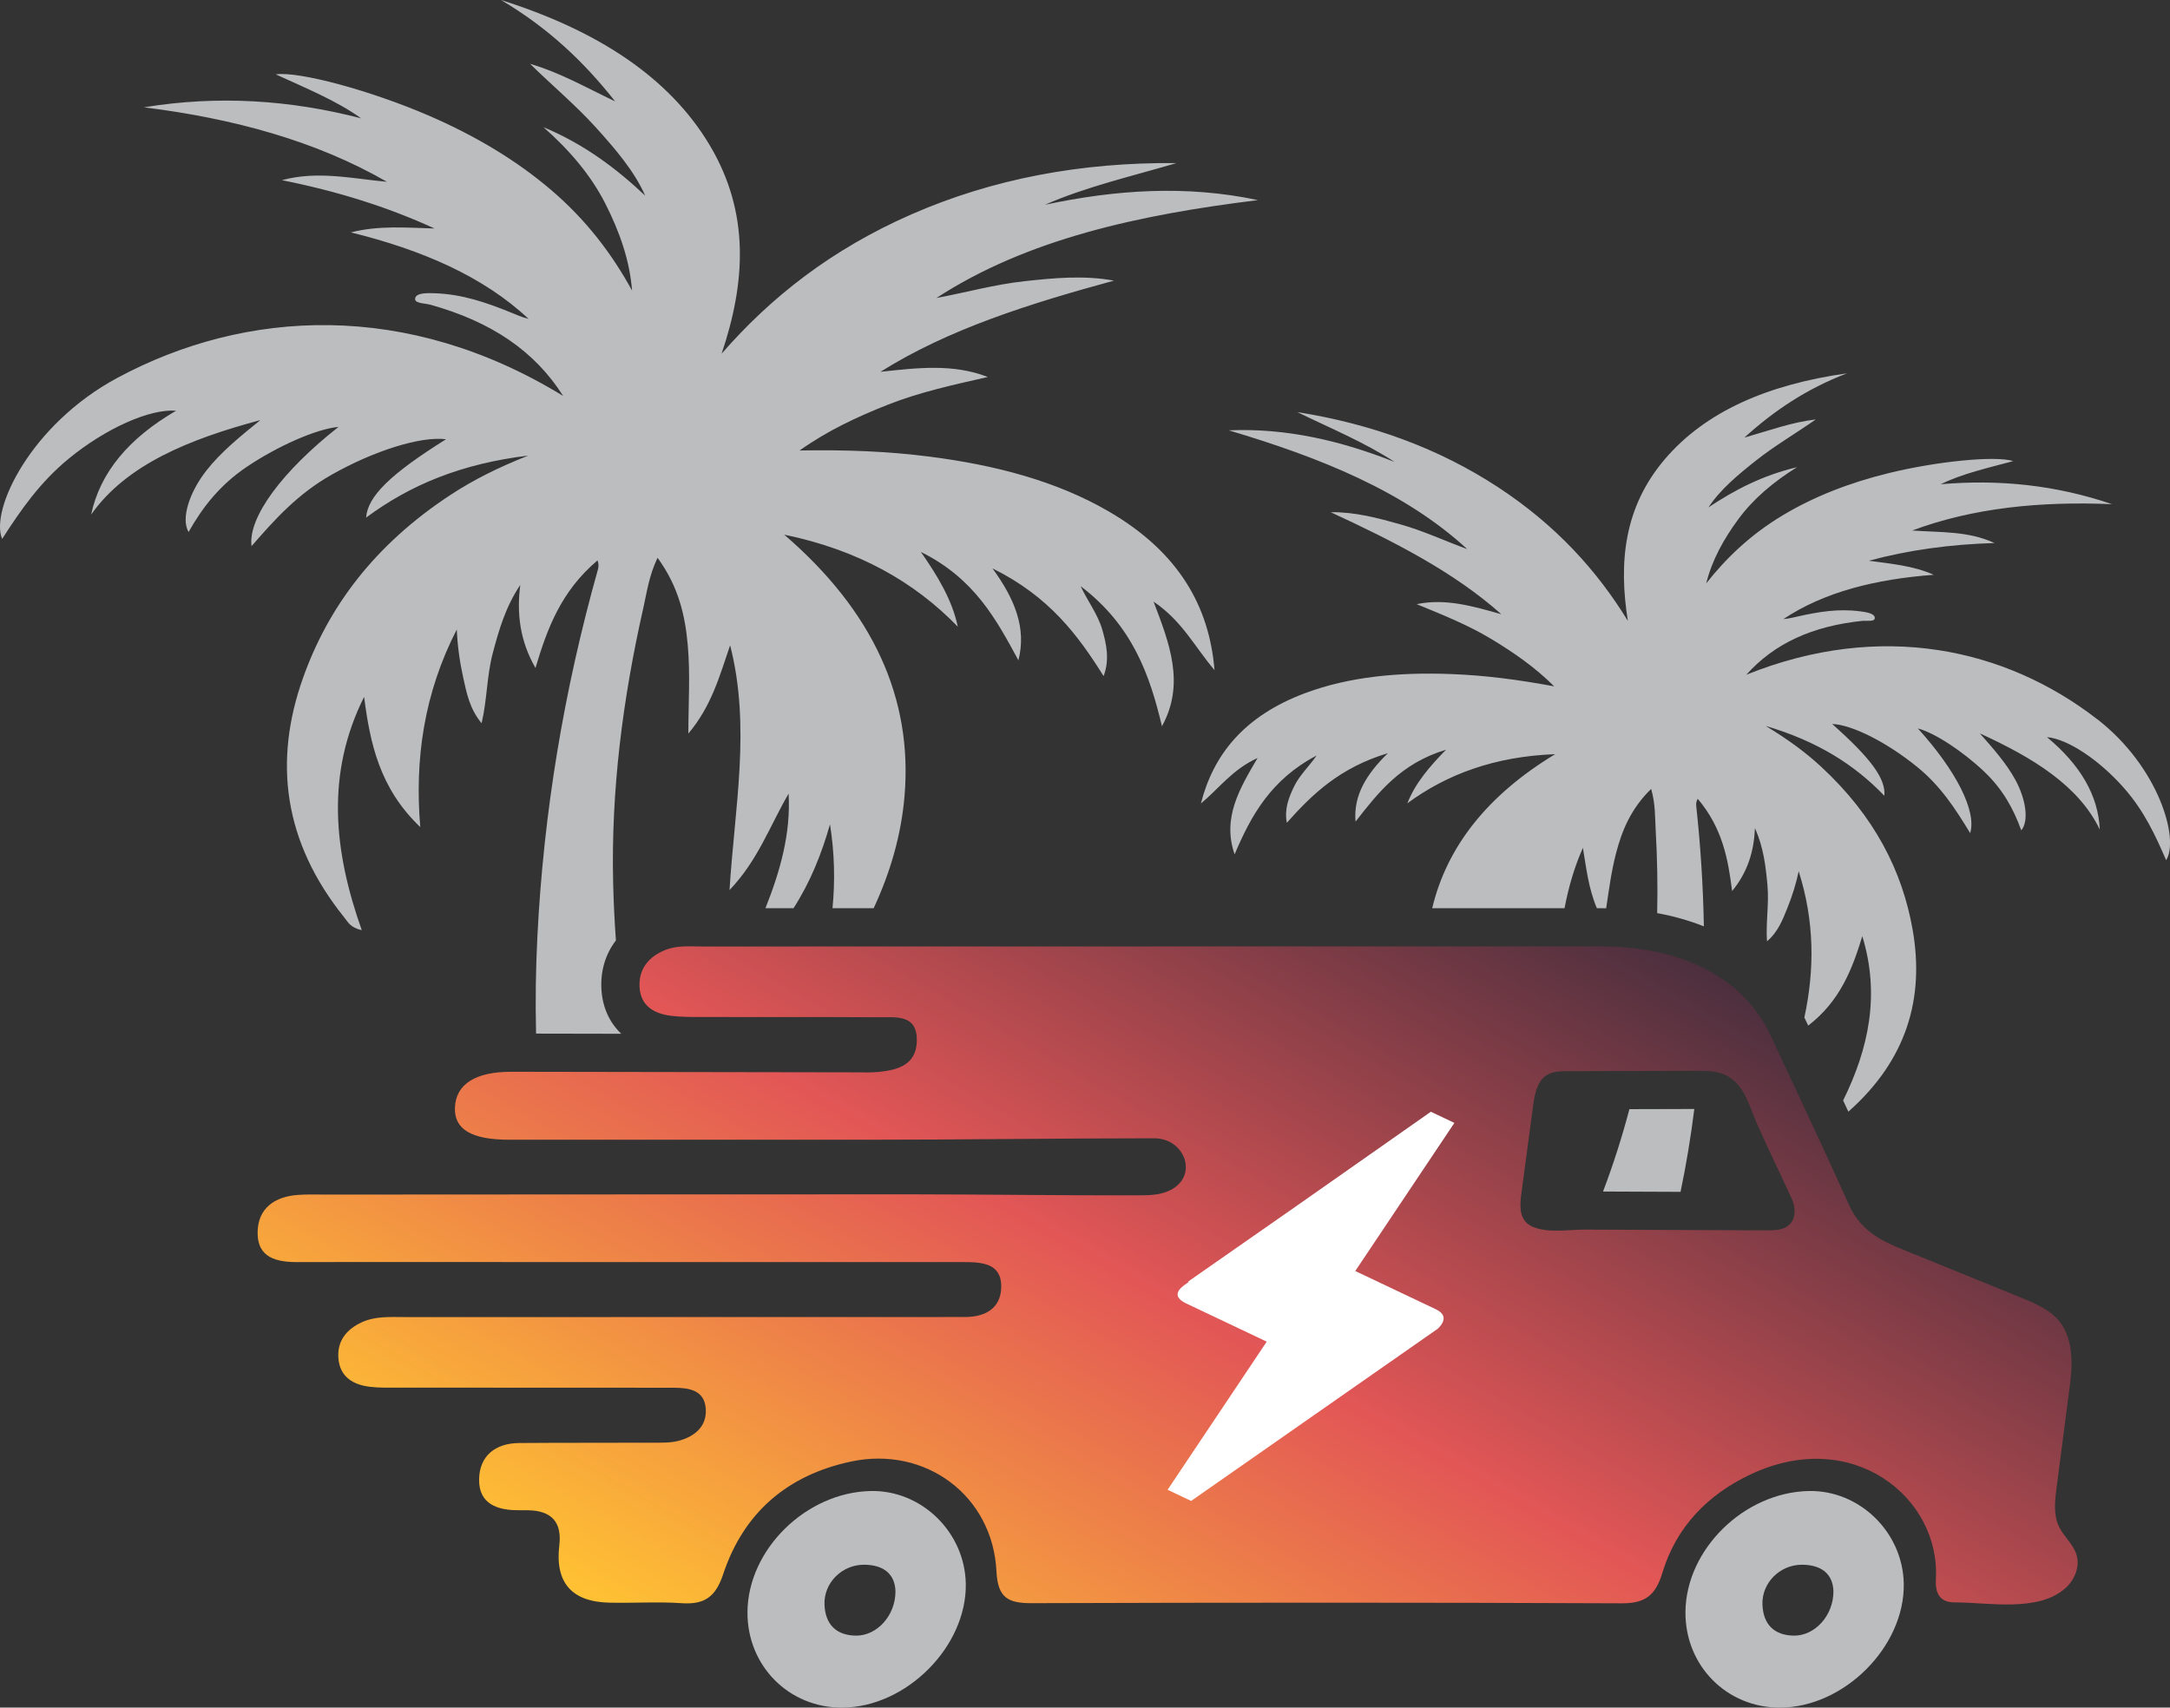 <?xml version="1.0" encoding="UTF-8"?>
<svg xmlns="http://www.w3.org/2000/svg" xmlns:xlink="http://www.w3.org/1999/xlink" id="Layer_1" data-name="Layer 1" viewBox="0 0 1344.72 1058.33">
  <rect x="0" y="0" width="1344.72" height="1058.33" fill="#333333" stroke="none"/>
  <defs>
    <style>
      .cls-1 {
        fill: url(#Tropical_Sunset);
      }

      .cls-1, .cls-2, .cls-3 {
        stroke-width: 0px;
      }

      .cls-2 {
        fill: #bbbdbf;
      }

      .cls-3 {
        fill: #fff;
      }
    </style>
    <linearGradient id="Tropical_Sunset" data-name="Tropical Sunset" x1="578.76" y1="1116.1" x2="921.6" y2="522.28" gradientUnits="userSpaceOnUse">
      <stop offset="0" stop-color="#ffc233"></stop>
      <stop offset=".5" stop-color="#e25656"></stop>
      <stop offset="1" stop-color="#4c2f3e"></stop>
    </linearGradient>
  </defs>
  <g id="jKJYYn">
    <g>
      <path class="cls-1" d="M715.1,586.54c92.03,0,184.06,0,276.1,0,21.75,0,42.87,3.15,62.72,12.54,19.62,9.28,34.4,23.52,43.61,43.29,16.14,34.66,32.51,69.22,48.14,104.11,8.71,19.44,24.75,24.35,43.22,31.87,21,8.56,41.99,17.11,62.99,25.67,7,2.85,14.11,5.77,19.98,10.54,12.89,10.49,12.83,28.49,10.88,43.47-2.79,21.34-5.55,42.69-8.32,64.03-1.05,8.08-2.02,16.68,1.47,24.04,2.97,6.25,8.92,10.93,10.91,17.56,2.24,7.43-1.27,15.73-7.12,20.84-17.04,14.89-47.85,8.56-68.47,8.61-9.72.03-12.03-6.48-11.57-14.47,2.88-50.43-51.63-94.76-114.96-64.79-26.56,12.57-45.96,32.55-54.53,60.95-4.11,13.63-10.33,18.95-25.07,18.89-121.91-.55-243.83-.48-365.74-.09-14.58.05-21.03-3.26-21.84-19.67-2.3-47.02-43.99-77.87-90.04-68.12-39.47,8.36-66.68,31.67-79.33,69.87-4.66,14.07-11.59,18.91-25.74,17.93-14.87-1.03-29.87.03-44.8-.32-23.45-.54-33.73-12.55-30.99-35.58q2.55-21.39-19.4-21.69c-1.79-.02-3.59-.05-5.38-.03-13.36.16-25.13-3.72-24.93-19.08.19-14.63,10.08-22.45,24.87-22.57,27.49-.22,54.98-.07,82.47-.2,5.36-.02,10.91.2,16.02-1.1,10.11-2.56,17.9-8.94,17.11-19.97-.83-11.57-10.46-12.99-20.04-12.99-56.77,0-113.55-.02-170.32-.07-5.97,0-12,.2-17.9-.53-10.4-1.28-18.47-6.21-19.39-17.62-.87-10.79,5.05-18.05,14.61-22.41,8.46-3.85,17.54-3.16,26.48-3.16,109.96-.02,219.92-.01,329.88-.01,5.38,0,10.76-.16,16.13-.04,13.13.31,23.45-4.91,23.65-18.65.22-14.81-12.19-15.37-23.42-15.38-108.17-.02-216.34-.02-324.5-.03-29.28,0-58.57-.09-87.85.04-13.16.06-25.27-2.55-25.05-18.5.2-14.81,10.43-22.02,24.74-23.13,5.94-.46,11.95-.23,17.92-.23,120.85,0,241.7-.21,362.54-.15,46.84.02,93.62.76,140.45.62,6.03-.02,12.23-.07,17.84-2.28,20.44-8.07,11.82-33.24-8.09-33.07-59.44,0-118.96.89-178.35.89-61.4-.03-122.81,0-184.21,0-12.28,0-24.56,0-36.84,0-23.53,0-34.28-6.46-33.72-19.97.61-14.54,12.79-22.19,35.04-22.15,71.11.14,142.23.25,213.34.35,4.78,0,9.6.23,14.33-.26,12.03-1.24,23.3-4.57,23.52-19.32.25-16.46-12.78-14.5-23.28-14.56-37.05-.22-74.1-.08-111.16-.15-5.97-.01-11.98-.02-17.89-.75-10.39-1.28-18.72-6.06-19.48-17.48-.76-11.39,5.49-19.13,16.01-23.34,7.46-2.98,15.32-2.12,23.05-2.13,93.23-.05,186.46-.03,279.68-.04ZM1028.2,762.26c22.16.09,44.32.18,66.48.27,3.82.02,7.77,0,11.25-1.57,7.1-3.2,7.28-11.63,4.46-17.85-7.15-15.72-14.86-31.32-21.79-47.09-4.94-11.23-7.81-25.07-20.52-30.28-5.11-2.09-10.8-2.11-16.32-2.09-26.77.07-53.53.15-80.3.22-4.42.01-9.1.09-12.86,2.42-6.06,3.74-7.57,11.72-8.52,18.77-2.46,18.42-4.92,36.84-7.39,55.26-1.01,7.56-1.24,16.27,6.9,19.91,9.35,4.19,22.58,1.8,32.59,1.84,12.29.05,24.59.1,36.88.15,3.04.01,6.09.02,9.13.04Z"></path>
      <path class="cls-2" d="M521.88,1058.33c-33.09.12-58.91-25.96-58.68-59.25.28-38.76,36.28-74.14,76.34-75,31.55-.68,58.46,25.6,58.95,57.57.59,38.94-36.96,76.53-76.61,76.67ZM554.91,986.14c-.34-10.55-7.28-16.36-19.57-16.37-13.64,0-24.95,11.31-24.41,24.78.49,12.28,7.37,19.02,19.49,19.16,12.94.16,24.59-12.42,24.49-27.57Z"></path>
      <path class="cls-2" d="M1103.13,1058.33c-33.09.12-58.91-25.96-58.68-59.25.28-38.76,36.28-74.14,76.34-75,31.55-.68,58.46,25.6,58.95,57.57.59,38.94-36.96,76.53-76.61,76.67ZM1136.15,986.14c-.34-10.55-7.28-16.36-19.57-16.37-13.64,0-24.95,11.31-24.41,24.78.49,12.28,7.37,19.02,19.49,19.16,12.94.16,24.59-12.42,24.49-27.57Z"></path>
    </g>
  </g>
  <path class="cls-2" d="M152.96,289.31c18.85-12.7,43.09-23.52,56.81-24.73-34.71,27.32-56.2,56.05-53.89,73.9,14.57-16.81,28.68-32.37,49.45-44.17,26.36-14.97,55.56-24.11,71.05-22.07-34.02,21.32-48.55,35.19-49.52,48.57,27.35-20.33,59.05-33.42,100.48-38.45-19.09,7.55-34.18,15.21-47.96,24.23-47.61,31.18-76.13,69.98-91.64,113.67-18.32,51.6-12.17,101.44,25.65,148.41,2.21,2.75,3.67,6.24,10.8,7.82-17.39-48.98-22.41-96.85,1.44-144.59,3.71,28.56,9.45,56.56,34.81,80.7-3.56-42.03,2.29-82.92,22.63-122.48.42,10.08,1.8,19.99,3.97,29.8,2.13,9.63,3.99,19.42,11.4,28.31,3.46-14.51,3.15-29.17,6.95-43.53,3.82-14.43,7.96-28.71,17.01-42.15-2.27,17.62-.23,34.69,9.43,51.43,7.18-23.99,15.61-47.37,38.46-66.68.74,2.01.74,3.86.24,5.64-21.15,75.08-33.67,150.89-37.51,227.33-1.01,20.13-1.32,40.25-.82,60.33,17.66.03,35.28.07,52.79.1-7.32-6.98-11.54-16.27-12.26-27.09-.78-11.68,2.42-22.26,8.95-30.79-.87-11.86-1.44-23.77-1.72-35.72-1.35-57.11,5.94-113.91,18.7-170.33,2.23-9.88,3.52-19.98,8.82-31.07,13.18,18.06,17.14,36.15,18.73,54.28,1.6,18.16.35,36.44.35,54.66,14.52-17.2,19.44-36.06,25.89-54.7,12.99,50.55,2.73,101.06-.37,151.68,17.69-18.5,24.92-39.73,36.6-59.73,1.42,24.53-5.16,47.94-14.36,71,5.8,0,11.6,0,17.4,0,10.33-16.02,17.32-33.39,22.61-51.98,2.85,17.83,3.2,35.08,1.56,51.98,8.51,0,17.02,0,25.51,0,10.4-22.36,17.11-45.52,19.14-69.66,5.09-60.56-19.57-114.56-74.57-161.87,46.17,9.55,80.83,29.43,107.57,57.05-3.48-16.63-12.61-31.6-22.9-46.36,33.33,16.55,46.73,41.88,60.46,67.19,5.13-19.98-2.28-38.08-16.08-56.98,35.36,17.49,53.07,41.58,68.87,66.76,3.81-10.13,1.86-19.61-.92-29.09-2.73-9.29-9.15-17.67-13.3-26.63,32.2,24.48,42.85,55.13,50.38,86.81,14.56-26.48,4.49-51.79-5.21-77.25,17.78,11.97,25.57,28.17,37.78,42.44-3.2-39.13-21.85-73.02-65.84-98.5-32.28-18.7-70.07-28.58-110.7-33.79-25.89-3.32-52.09-4.33-80.57-3.81,17.28-12.28,35.65-20.88,55.02-28.51,19.32-7.61,40.37-12.25,61.63-17.03-21.58-8.44-43.93-5.65-66.54-3.22,42.2-26.55,92.62-42.31,144.71-56.52-18.81-3.41-37.09-1.64-55.44.36-18.74,2.04-36.3,7.02-54.57,10.4,56.2-36.6,125.7-51.61,199.22-60.66-44.58-9.46-88.36-6.4-131.96,2.88,25.64-11.27,54.06-17.7,81.45-25.83-59.29-.55-114.01,9.81-164.1,31.73-49.66,21.73-87.37,51.5-117.74,86.39,14.75-43.83,17.79-87.09-7.5-129.39C414.38,47.44,369.53,18.66,310.46,0c29.01,17.15,51.13,37.98,70.74,62.84-18.72-8.91-34.1-17.84-52.72-23.28,13.47,13.24,28.24,25.59,40.55,39.19,12.18,13.46,23.93,27.07,30.78,42.49-17.7-16.62-37.34-31.63-63.05-42.45,16.38,14.44,29.52,30.02,38.31,47.32,8.87,17.45,15.19,35.3,16.6,53.98-12.32-22.53-28.18-43.56-50.01-62.24-21.63-18.5-47.23-33.81-76.24-46.32-35.42-15.28-79.9-27.45-94.55-25.45,18.85,8.67,37.64,16.27,52.9,27.25-44.03-11.42-88.63-14.34-134.61-6.82,55.68,6.94,106.65,20.83,150.63,46.18-21.72-2.03-43.07-7.02-65.1-1.02,33.77,6.7,65.28,16.47,94.57,29.94-17.4-.5-34.62-2-51.85,2.42,44.1,10.86,82.09,27.28,110.16,53.62-4.34-1.09-8.1-2.81-11.98-4.38-14.4-5.8-29.21-10.95-46.2-11.53-4.39-.15-11.1-.36-12.06,2.88-1.05,3.54,5.86,3.25,9.39,4.24,37.53,10.47,64.5,28.52,82.24,56.52-96.73-59.25-196.61-54-276.24-11.19C19,263.06-6.29,316.14,1.33,334c11.61-18,23.45-35.14,41.34-49.8,22.53-18.45,49.88-30.96,66.46-29.65-29.19,16.97-47.09,38.17-52.66,64.38,21.92-31.13,61.05-46.81,104.88-58.57-12.29,9.94-24.46,19.77-33.48,31.31-10.5,13.43-15.86,29.71-11.02,38.07,8.76-15.56,19.54-29.26,36.11-40.43Z"></path>
  <g>
    <path class="cls-2" d="M1041.41,738.67c3.57-16.97,6.38-34.1,8.53-51.36l-40.22.11c-4.57,17.31-9.99,34.34-16.34,51.05l48.03.2Z"></path>
    <path class="cls-2" d="M1299.61,445.75c-56.64-43.94-134.04-61.17-217.46-27.56,17.55-19.56,41.01-30.13,71.73-33.38,2.89-.31,8.26.83,7.9-2.08-.33-2.66-5.6-3.38-9.05-3.84-13.36-1.78-25.61.3-37.64,2.95-3.24.71-6.41,1.57-9.95,1.85,25.42-16.91,57.27-24.76,93.19-27.45-12.89-5.72-26.55-6.81-40.22-8.71,24.68-6.68,50.59-10.18,77.88-10.98-16.44-7.59-33.79-6.49-51.04-7.76,37.72-14.04,79.4-18.2,123.85-16.31-34.97-11.92-70.23-15.5-106.15-12.36,13.37-6.58,29.07-10.05,44.94-14.35-11.19-3.49-47.57.18-77.27,7.47-24.33,5.97-46.36,14.57-65.7,26.2-19.53,11.73-34.68,26.1-47.28,42.09,3.56-14.42,10.85-27.54,20.08-40.02,9.15-12.37,21.47-22.82,36.18-31.96-21.52,5.08-38.86,14.24-54.88,24.9,7.38-11.16,18.36-20.25,29.65-29.18,11.41-9.02,24.58-16.73,36.85-25.31-15.28,1.81-28.47,6.76-44.28,11.27,18.6-16.86,38.63-30.25,63.57-39.84-48.64,6.83-87.5,23.44-112.87,53.24-25.33,29.76-28.65,63.98-22.87,100.19-19.15-31.28-44.73-59.51-80.7-83.03-36.29-23.73-77.71-39.01-124.14-46.38,20.35,9.96,41.73,18.72,60.29,30.9-32.88-12.99-66.71-21.13-102.8-19.6,56.3,16.74,108.67,37.61,147.8,73.61-13.84-5.05-26.91-11.25-41.3-15.3-14.09-3.97-28.15-7.77-43.3-7.57,38.86,17.96,76.21,36.91,105.72,63.22-17.36-4.87-34.47-9.99-52.45-6.23,16,6.54,31.85,12.93,45.95,21.42,14.14,8.51,27.37,17.65,39.27,29.52-22.2-4.15-42.81-6.81-63.49-7.61-32.46-1.26-63.3,1.5-91,11.87-37.74,14.14-56.78,38.19-64.43,68.36,11.42-9.55,19.65-21.2,35.12-28.22-10.93,18.64-22.14,37.1-14.23,59.72,10.06-23.78,22.41-46.35,50.81-61.25-4.42,6.46-10.55,12.17-13.9,19.07-3.42,7.04-6.19,14.2-4.55,22.62,15.66-17.61,32.68-34.12,62.63-43.15-13.27,12.96-21.44,26.14-20.06,42.44,14.06-17.99,27.86-36.04,56.1-44.59-9.99,10.19-19.09,20.69-24,33.24,24.54-18.08,54.25-29.07,91.61-30.47-41.73,25.23-67.04,57.1-76.2,95.47,27.34,0,54.68,0,82.01,0,2.43-12.7,5.95-25.22,11.38-37.43,2.1,12.5,3.4,24.97,8.65,37.43h1.68c1.38,0,2.73.02,4.09.04,1.7-11.4,3.2-22.85,6.09-34,3.63-13.97,9.1-27.59,21.78-39.98,2.69,9.37,2.36,17.44,2.81,25.45.96,17.24,1.32,34.43.92,51.53,10.22,1.87,19.84,4.59,28.94,8.21-.45-24.8-2.03-49.7-4.74-74.69-.16-1.46.08-2.9.93-4.38,15.33,18.1,18.85,37.5,21.31,57.19,9.75-11.82,13.59-24.9,14.13-38.98,5.31,11.7,6.67,23.41,7.76,35.2,1.09,11.73-1.08,23.15-.28,34.95,6.96-5.98,9.7-13.39,12.63-20.64,2.98-7.38,5.36-14.95,7.02-22.78,9.81,30.8,9.95,60.87,3.51,90.62.28.58.56,1.15.83,1.73.51,1.1,1.03,2.2,1.54,3.3,19.76-15.19,27.31-35.01,33.54-55.43,11.07,36.19,4.06,69.43-11.88,101.81,1.08,2.32,2.16,4.64,3.24,6.96.08-.08.16-.15.25-.23,35.74-31.76,47.1-69.92,39.56-112.67-6.38-36.2-23.58-70.29-56.71-100.92-9.59-8.87-20.38-16.84-34.31-25.25,31.74,9.38,54.8,23.78,73.51,43.27,1.01-10.59-8.53-23.35-32.33-44.49,12.38.45,34,11.43,52.65,26.6,14.69,11.95,23.68,25.98,32.86,41.03,4.15-13.66-8.88-38.94-32.42-64.87,10.57,2.75,28.1,14.4,41.17,26.81,11.49,10.91,18.11,23.04,22.92,36.36,4.89-5.91,2.83-19.34-3.61-31.22-5.54-10.2-13.76-19.49-22.06-28.88,32.73,14.96,61.27,32.35,74.31,59.58-.91-21.23-12.12-40.15-32.72-57.26,13.14,1.16,32.88,14.53,48.07,31.92,12.07,13.82,19.07,28.77,25.78,44.37,8.31-12.97-4.49-57.79-42.7-87.43Z"></path>
  </g>
  <path class="cls-3" d="M738.13,930.23l-14.58-6.92,61.42-91.8-49.69-23.58c-7.07-3.35-7.37-7.28-.9-11.79,2.37-1.58,2.91-2.14,1.61-1.67,41.18-28.62,91.41-63.77,150.69-105.45l14.58,6.92-61.42,91.8,49.69,23.58c6.18,2.93,6.7,6.97,1.56,12.1l-152.96,106.81Z"></path>
</svg>
